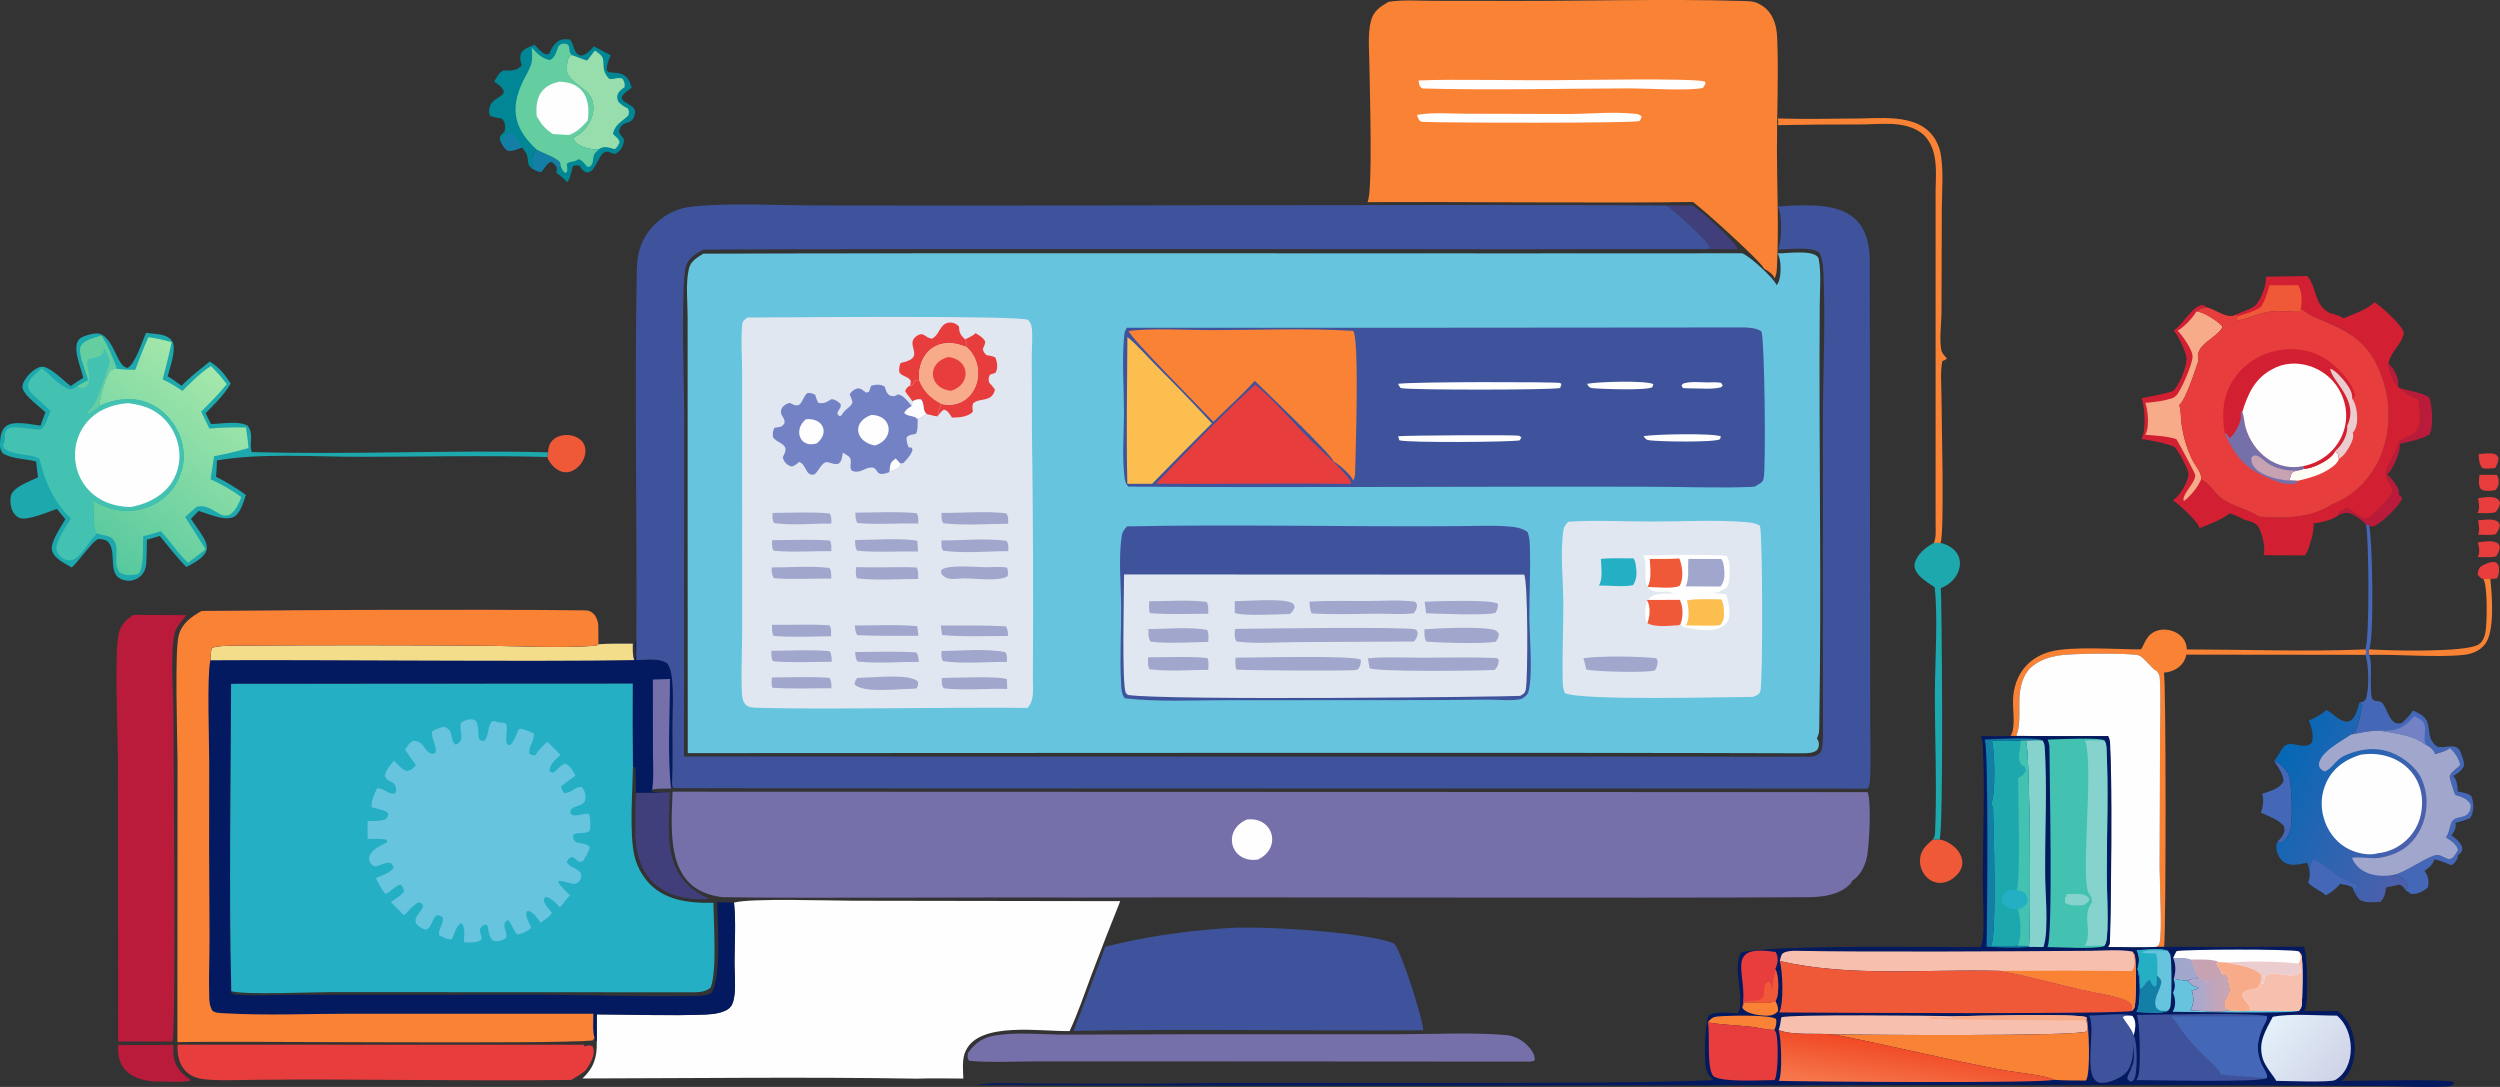 <?xml version="1.0" encoding="UTF-8"?>
<svg id="a" data-name="Layer 1" xmlns="http://www.w3.org/2000/svg" xmlns:xlink="http://www.w3.org/1999/xlink" viewBox="0 0 815 354.35">
  <rect x="0" y="0" width="815" height="354.35" fill="#333333" stroke="none"/>
  <defs>
    <style>
      .g {
        fill: #fefefe;
      }

      .g, .h, .i, .j, .k, .l, .m, .n, .o, .p, .q, .r, .s, .t, .u, .v, .w, .x, .y, .z, .aa, .ab, .ac, .ad, .ae, .af, .ag, .ah, .ai, .aj, .ak, .al, .am, .an, .ao {
        stroke-width: 0px;
      }

      .h {
        fill: #43c2b1;
      }

      .i {
        fill: url(#c);
      }

      .j {
        fill: #ebcccf;
      }

      .k {
        fill: #e1e7f0;
      }

      .l {
        fill: #ba1b3b;
      }

      .m {
        fill: #7382c5;
      }

      .n {
        fill: #d21f32;
      }

      .o {
        fill: #66c4de;
      }

      .p {
        fill: url(#e);
      }

      .q {
        fill: #137fa7;
      }

      .r {
        fill: #031960;
      }

      .s {
        fill: url(#b);
      }

      .t {
        fill: #24afc5;
      }

      .u {
        fill: #f7bfad;
      }

      .v {
        fill: #f3dc8a;
      }

      .w {
        fill: #3f539c;
      }

      .x {
        fill: #fefdf5;
      }

      .y {
        fill: #86d3ce;
      }

      .z {
        fill: #c7a2b2;
      }

      .aa {
        fill: #98ddac;
      }

      .ab {
        fill: #4468b7;
      }

      .ac {
        fill: url(#d);
      }

      .ad {
        fill: #7570aa;
      }

      .ae {
        fill: #f05937;
      }

      .af {
        fill: url(#f);
      }

      .ag {
        fill: #008695;
      }

      .ah {
        fill: #e83d3d;
      }

      .ai {
        fill: #1ca8ad;
      }

      .aj {
        fill: #fcbf4f;
      }

      .ak {
        fill: #403f7c;
      }

      .al {
        fill: #fa8234;
      }

      .am {
        fill: #64cea0;
      }

      .an {
        fill: #f8ab88;
      }

      .ao {
        fill: #a1a6cc;
      }
    </style>
    <linearGradient id="b" x1="1810.44" y1="-653.02" x2="1701.26" y2="-599.06" gradientTransform="translate(62.41 10.24) scale(.4 -.4)" gradientUnits="userSpaceOnUse">
      <stop offset="0" stop-color="#4a60ad"/>
      <stop offset="1" stop-color="#0668b5"/>
    </linearGradient>
    <linearGradient id="c" x1="-81.2" y1="-418.91" x2="24.09" y2="-282.4" gradientTransform="translate(62.41 10.24) scale(.4 -.4)" gradientUnits="userSpaceOnUse">
      <stop offset="0" stop-color="#58c99f"/>
      <stop offset="1" stop-color="#a4e7aa"/>
    </linearGradient>
    <linearGradient id="d" x1="1652.1" y1="-783.08" x2="1637.18" y2="-783.91" gradientTransform="translate(62.41 10.24) scale(.4 -.4)" gradientUnits="userSpaceOnUse">
      <stop offset="0" stop-color="#c6a5b7"/>
      <stop offset="1" stop-color="#aca8cb"/>
    </linearGradient>
    <linearGradient id="e" x1="1749.4" y1="-849.19" x2="1697.34" y2="-805.21" gradientTransform="translate(62.41 10.24) scale(.4 -.4)" gradientUnits="userSpaceOnUse">
      <stop offset="0" stop-color="#d0d4e7"/>
      <stop offset="1" stop-color="#e4f0fa"/>
    </linearGradient>
    <linearGradient id="f" x1="1406.89" y1="-827.26" x2="1401.66" y2="-865.11" gradientTransform="translate(62.41 10.24) scale(.4 -.4)" gradientUnits="userSpaceOnUse">
      <stop offset="0" stop-color="#f04925"/>
      <stop offset="1" stop-color="#f6754a"/>
    </linearGradient>
  </defs>
  <path class="ah" d="m808.02,148.06c1.38-.17,3.38-.41,4.76-.17,1.03.18,1.19.51,1.71,1.32-.06,1.37-.4,2.16-1.03,3.34-1.41.17-2.73.37-4.14.1-1.22-1.34-1.13-2.85-1.3-4.6Z"/>
  <path class="ah" d="m807.85,169.64c1.74-.15,4.17-.57,5.85.1.92.37.9.63,1.23,1.5-.28,1.16-.53,1.94-1.3,2.89-1.63.45-4.04.16-5.77.18.62-1.28.26-3.32-.01-4.67Z"/>
  <path class="ah" d="m809.58,188.78c-.88-.32-1.26-.65-1.82-1.4-.12-1.04.24-1.6.72-2.5,1.6-1.01,3.27-1.96,5.23-1.55.84.8.92,1.06.96,2.25.03.96-.08,2.3-.73,2.99l-2.09.19-2.26.03Z"/>
  <path class="ah" d="m808.3,154.8h5.68c.83,1.59.86,3.6-.44,4.95-1.38.3-3.56.53-4.75-.26-.99-1.24-.59-3.19-.49-4.69Z"/>
  <path class="ah" d="m807.78,176.83c1.81-.22,4.37-.75,6.07.05.86.4.82.75,1.09,1.6-.26,1.15-.48,1.89-1.2,2.85-1.69.55-4.24.24-6.04.26.06-.1.12-.19.18-.29.65-1.19.25-3.23-.09-4.46Z"/>
  <path class="ah" d="m807.84,162.44c2.02-.32,6.7-1.28,7.16,1.61-.31,1.17-.58,1.93-1.39,2.88-1.63.59-4.2.29-5.95.32.84-1.33.46-3.37.18-4.81Z"/>
  <path class="q" d="m174.91,48.75c1.84,1.14,6.68,2.66,7.69,4.26l.13.97c-.48.72-1.17,1.52-1.35,2.38.15-.6.1-1.19.1-1.8-.56-.86-.87-1.41-1.85-1.79-1.43.61-2.14,2.03-3.05,3.27-1.21.12-2.04-.53-3.12-1.07.1-.76.02-1.51-.05-2.28-.06-1.65.37-2.76,1.5-3.94Z"/>
  <path class="al" d="m809.58,188.78l2.26-.03c.57,5.16,1.54,17.08-1.72,21.26-1.7,2.18-4.3,3.22-6.98,3.49-9.12.93-21.25-.26-30.86-.01v-1.81c5.82.43,31.66,1.12,35.77-1.6,1.26-.84,1.86-2.25,2.16-3.69.59-2.89.82-15.41-.63-17.61Z"/>
  <path class="ae" d="m178.68,147.48c.04-1.71.52-3.23,1.89-4.34,2.64-2.1,7.34-1.67,9.43,1.02,2.03,2.99.17,7.2-2.69,8.93-3.62,2.41-7.56-.56-8.89-4.09l.26-1.52Z"/>
  <path class="ab" d="m741.35,248.08c1.96.5,3.17,2.31,4.4,3.8,1.45,1.75,1.5,13.95,1.2,16.7-.31,2.83-.98,4.22-3.09,6.12-.54-.02-1.09-.02-1.62-.08,1.45-1.4,3.03-3.09,2.36-5.25-1.71-2.2-5.08-3.26-7.57-4.45.73-1.62,1.06-4.44.44-6.12,2.53-.95,5.77-1.56,6.96-4.16,0-2.31-1.89-4.64-3.08-6.56Z"/>
  <path class="ae" d="m630.12,273.68l2.17-.03c5.56,1.08,10.42,7.36,5.23,11.99-1.46,1.36-3.33,2.3-5.36,2.18-3.87-.2-6.59-4.11-6.21-7.82.19-2.89,2.11-4.56,4.17-6.32Z"/>
  <path class="l" d="m780.01,160.04c-.19-2.04-1.97-3.26-2.17-4.94-.34-2.74,3.48-7.42,4.04-10.47.35-1.88,4.54-2.24,5.86-3.91,2.12-2.7,1.09-7.54.67-10.68-2.6-1.07-5.24-2.42-7.17-4.51-1.19-1.35-2.71-5.21-2.58-7,1.96,1.7,3.68,5.24,3.1,7.87,2.95.84,7.63,1.53,10.15,3.1.96,2.42,1.57,9.94-.01,12.26-2.82,1.47-6.43,2.23-9.53,2.92.31,2.27-1.92,7.27-3.33,9.11-.23.31-.53.57-.83.81,1.47,1.48,4.21,4.45,3.88,6.71l1.05,1.01c-.81,2.64-6.43,7.76-8.78,9.02-.58.31-1.36.31-2,.32l-.1-.65-.96.12c-.41-1-3.09-2.76-4.05-3.27-1.98-1.04-2.76-.7-4.78-.06l.27-.94,2.43-1.28c2.3.98,4.17,3.78,6.87,3.49,1.82-1.58,7.68-6.73,7.97-9.04Z"/>
  <path class="ai" d="m630.43,176.99l2.21.02c9,2.11,7.76,11.7.05,14.75.33,1.77,1,79.73-.41,81.89l-2.17.03c.61-.72.69-1.63.73-2.52.65-15.11-.12-30.43-.06-45.56.03-9.73,1.02-25.01-.09-34.17-2.43-1.67-7.24-4.28-6.48-7.85.81-2.97,3.66-5.22,6.22-6.58Z"/>
  <path class="al" d="m579.58,38.62c8.92.29,17.89.04,26.82,0,9.92-.23,22.52-1.48,26.02,10.39,1.37,5.87.61,13.31.61,19.36l-.1,33.61c-.03,3.58-.76,8.83-.04,12.21.22,1.03,1.09,1.91,1.81,2.61-.41.54-.88.66-1.49.88-.73,3.47-.29,7.8-.29,11.36,0,6.61,1.04,44.67-.3,47.96l-2.21-.02c.86-1.77.6-4.09.6-6.02,0-17.84.02-89.72,0-106.01-.22-7.04,1.59-15.61-3.96-21.06-5.82-4.99-14.47-3.18-21.56-3.32-8.65-.01-17.3.06-25.95.23.23-.84.23-1.35.01-2.19Z"/>
  <path class="ab" d="m771.31,171.14l.96-.12.1.65c.97,2.96,1.76,36.97-.09,40.01v1.81c1.55,2.73-.4,14.09,1.58,14.85,1.2.41,2.19-.02,3.03,1.16,1.57,2.21,2.45,7.55,6.21,6.13,1.24-1.19,2.65-2.5,3.53-3.98,1.8.83,3.95,1.67,4.65,3.72,1.17,3.44-.12,5.14,3.09,7.96,2.52,1,6.26-1.62,7.75,1.8.46,1.06,1.22,3.2,1.18,4.32-.49,1.62-2.11,2.73-3.54,3.5,1.22,1.32,1.41,3.34,1.44,5.07,1.46.33,3.2.53,4.41,1.44.92,2.14,1.06,5.34-.41,7.29-1.57.61-3.1,1.09-4.73,1.49.32,1.54-.35,2.91-1.32,4.07,2.11,1.52,5.41,4.29,2.16,6.51-.12,1.4-.93,2.56-2.16,3.23-1.82-.72-3.63-1.52-5.55-1.93-.46,1.72-1.76,2.82-3.21,3.76,1.17,1.71,1.53,3.21,1.12,5.26-.01.08-.03.17-.05.25-1.73,1.31-3.22,2.13-5.44,2.03-.68-.44-1.35-.86-1.97-1.38l.92-.6.11-.61c-.83-2.37-3.16-3.57-5.56-3.51,4.18-.25,12.26-6.85,15.32-6.59,1.19.16,2.42,1.09,3.64,1.41,1.28-.43,1.46-.95,2.22-2.01l.64-1.09c-.62-1.95-2.36-2.99-3.99-4.05,1.34-1.68,1.06-3.99,2.2-5.48,1-1.32,3.75-.84,4.94-2.17.88-.98,1.02-1.84.93-3.1-1.14-1.98-2.91-2.46-4.97-3.08-.88-1.98-1.4-3.92-1.89-6.02.44-1.56,2.24-2.43,3.3-3.61.04-.05.09-.11.14-.16-.39-2.08-1.77-4.06-3.28-5.5-1.12,1.01-3.44,1.53-4.89,2.02-.47-1.58-1.7-2.39-3.06-3.12-.31-.11-.18-.03-.41-.22-3.69-2.92-10-3.56-14.52-4.34-3.3-.06-6.2.7-9.41,1.27.38-.28,1.04-.64,1.35-.98.97-1.08,1.94-7.08,2.37-8.7l-.99-.75c.83-.16,1.8-.35,2.11-1.24,1.12-2.8.99-11.55-.18-14.34l.4-.86-.44-.91c1.55-2.61,1.16-37.82.26-40.57Z"/>
  <path class="m" d="m787.02,233.46c1.19.61,2.79,1.23,3.27,2.57.81,2.28-.48,4.47.49,6.73-.31-.11-.18-.03-.41-.22-3.69-2.92-10-3.56-14.52-4.34,5.2.19,7.76-.67,11.18-4.75Z"/>
  <path class="al" d="m697.87,211.67c.36-.31.26-.16.46-.58.58-1.21,1.17-2.48,2.01-3.54,3.65-4.55,12.63-1.95,12.52,4.16,19.29.03,38.93.78,58.19,0l.44.91-.4.86-58.36-.07c-.57,3.5-3.92,5.68-7.29,5.88.73,2.39.7,85.05.06,89.38h-2.28c.34-.38.68-.71.8-1.22.9-3.73.02-19.24.02-24.29l.12-40.68c.01-6.82.31-13.77-.03-20.57-.07-1.49-.06-1.8-.92-3.02-2.11-1.1-4.39-4.99-6.33-5.31-4.24-.76-21.79-.57-26.06.16-2.72.48-5.59,1.46-7.84,3.1-2.91,2.13-4.04,5.42-4.51,8.88-.56,4.15.53,10.55-1.23,14.21h-1.85c1.66-2.2.88-7.52.87-10.17-.34-8.49,4.08-15.31,12.49-17.41,6.78-1.73,21.44-.63,29.1-.66Z"/>
  <path class="ag" d="m174.29,14.62c1.13,1.19,2.24,2.58,3.83,3.12l.9-.2c1.39-3.21,2.91-5.29,6.75-4.65,1.7,1.86,1.01,4.76,3.82,5.26,1.93-.59,2.71-1.61,4-3.06l5.52,2.93c-.72,1.64-1.34,2.99-1.3,4.81l.47.68c4.52.39,6.25.35,7.67,5.06-1.15.88-2.88,1.92-3.35,3.32,1.06,2.64,5.96,2.1,3.97,6.5-1.11,2.46-4.12.78-4.8,4.55.44.9.97,1.61,1.61,2.37.15,2.05-1.09,4.26-3.1,4.93-1.08-.35-2.08-1.12-3.15-.62-2.22,1.03-3.2,7.53-6.3,6.46-.77-.27-1.43-1.37-1.91-2-.98-.29-1.13-.26-2.12.03-.47,1.44-.9,4.5-2.01,5.3-.94-1.27-2.14-2.15-3.42-3.06.18-.85.87-1.66,1.35-2.38l-.13-.97c-1.01-1.59-5.85-3.12-7.69-4.26-1.12,1.18-1.56,2.3-1.5,3.94.07.76.15,1.51.05,2.28-2.15-1.44-.77-3.56-2.17-5.39-.38-.49-.73-1.01-1.09-1.51-1.42.51-2.81,1.07-4.33,1.19-1.48-.75-1.76-1.61-2.61-3.01-.22-.59-.55-1-.26-1.59.33-.69.92-1.19,1.46-1.71.41-1.38.3-3.25-.87-4.25-1.25-.23-2.48-.46-3.7-.82-.54-.84-.52-1.61-.35-2.59.32-1.87,1.89-2.83,3.34-3.76.96-.62,1.06-.56,1.39-1.65-.53-1.55-1.91-2.35-3.18-3.29.8-1.28,1.6-2.98,3.03-3.61,2.13.08,4.54.22,5.98-1.68-1.46-4.33.42-5.32,4.17-6.68Z"/>
  <path class="q" d="m163.27,46.26c1.09-.95,1.37-2.14,2.73-2.87.74-.04,1-.13,1.56.39,1.1,1.02,1.76,3,2.64,4.29-1.42.51-2.81,1.07-4.33,1.19-1.48-.75-1.76-1.61-2.61-3.01Z"/>
  <path class="aa" d="m193.97,16.48c1.11.89,2.53,1.55,2.67,3.1.25,2.93-.11,3.84,1.97,6.15,1.72.27,2.73-.74,4.37-.05.56,1.11.78,1.44.65,2.71-1.87,1.31-3.17,2.57-1.96,4.9.93.96,1.83,1.47,3.01,2.07.49.99.4,1.14.19,2.24-2.11,2.12-4.36,2.84-5.05,6.04.95,1.05,1.94,1.41,2.17,2.84-.45.86-.78,1.53-1.55,2.14-1.88-.46-3.58-1.26-5.28.1-2.89,0-7.33-.69-8.35-3.86,3.4-1.34,6.04-4.93,6.55-8.53.87-6.88-5.14-7.38-8.1-11.83-.71-1.07-.46-3.26-.25-4.47.22-1.23.39-1.39,1.39-2.09,1.66.61,3.32,1.25,4.99,1.82l2.55-3.29Z"/>
  <path class="am" d="m173.36,15.53c1.74,1.93,3.3,3.53,5.92,4.06,1.73-.81,2.11-2.8,2.78-4.53.38-.3.82-.8,1.3-.83,3.49-.17,1.35,2.18,3.06,3.71-1.01.7-1.18.86-1.39,2.09-.21,1.21-.46,3.4.25,4.47,2.96,4.45,8.97,4.95,8.1,11.83-.51,3.61-3.14,7.19-6.55,8.53,1.02,3.17,5.46,3.86,8.35,3.86-.37.4-1.23,1.12-1.44,1.58-.66,1.47-.03,3.85-2.13,4.17-1.03-.88-1.81-2.45-3.09-2.57-1.41,1.17-2.62.47-3.73,1.5.1.87.18,1.68.1,2.55l-.61.43c-.91-.55-1.16-1.47-1.55-2.42l-.13-.97c-1.01-1.59-5.85-3.12-7.69-4.26-7.34-6.79-8.76-13.33-4.34-22.39.87-1.8,2.36-4.11,2.75-6.02.3-1.48.1-3.29.04-4.8Z"/>
  <path class="g" d="m182.43,26.62c7.77.25,10.17,5.62,9.18,12.63-1.87,2.17-3.37,3.65-6.06,4.76l-5.29-.3c-2.5-1.66-3.79-3.17-5.28-5.79-.6-5.95,1.27-10.03,7.45-11.3Z"/>
  <path class="n" d="m738.68,90.21l13.52-.22c3.35,4.14,1.88,8.96,7.21,12.05,1.43.38,3.35.77,4.52,1.75,2.65-1.09,8.41-3.15,10.14-5.32,1.92,1.19,9.19,7.7,9.56,9.93-.18,3.44-4.5,6.33-4.97,10.15-.13,1.78,1.39,5.65,2.58,7,1.93,2.09,4.56,3.44,7.17,4.51.42,3.14,1.45,7.98-.67,10.68-1.32,1.67-5.51,2.03-5.86,3.91-.57,3.05-4.38,7.73-4.04,10.47.2,1.69,1.98,2.91,2.17,4.94-.3,2.31-6.16,7.46-7.97,9.04-2.7.29-4.56-2.51-6.87-3.49l-2.43,1.28-.27.94c-2.01,1.74-5.72,2.47-8.31,2.84.57,1.67-1.24,7.48-2.02,9.2-.19.42-.47.83-.75,1.2l-13.51-.08c.85-2.07-.39-6.64-1.31-8.64-.22-.49-.55-.91-.92-1.29-1.16-1-2.79-1.29-4.23-1.71-1.36-.91-2.92-1.43-4.44-2.02-2.67,2.11-6.78,3.61-9.96,4.87-.01-.09-.02-.18-.04-.27-.62-2.12-6.69-7.52-8.58-8.85,2.27-1.48,4.77-5.76,5.08-8.46-.07-1.7-3.39-7.78-4.63-8.96-3.31-1.38-7.2-1.99-10.73-2.55,1.61-2.79,1.07-10.46.06-13.33,3.39-.58,6.94-1.27,10.23-2.29,1.81-1.64,4.4-7.67,4.31-9.99.03-.17.1-.43.09-.62-.04-1.95-2.82-7.74-4.19-9.16,2.93-1.85,5.75-7.36,8.91-8.21.88-.24,1.22.22,1.92.69-1.42.22-2.34.34-3.45,1.33,2.17.03,6.73,2.98,8.22,4.59.2.21.17.21.34.5-2.14,3.96-9.32,5.64-7.85,10.91-1.08,3.11-4.08,12.67-6.29,14.53.65,1.94.46,3.88.72,5.87.55,4.18,1.77,8.51,3.7,12.27.84,1.63,3.17,4.29,2.69,6.09,2.75,1.15,4.41,4.63,6.89,6.32,3.68,2.52,8.37,3.42,12.02,5.78,7.99.66,16.82.58,23.82-3.98,16.92-6.72,22.17-26.9,15.76-42.88-4.66-11.74-11.76-13.99-22.57-18.67-1.16-.72-2.27-1.52-3.38-2.31l-.04,1.1c-3.41.02-7.4-.6-10.71.02-3.39.64-6.6,2.33-10.04,2.78l-.32-.45.5-.92-.52-.61c2.12-.79,4.26-1.5,6.17-2.74,1.91-1.87,3.9-6.9,3.56-9.54Z"/>
  <path class="ae" d="m736.94,100.19c1.42-1.97,2.32-4.91,2.96-7.22,3.1.09,6.22,0,9.32,0,1.21,1.97,1.31,5.37.85,7.59l-.04,1.1c-3.41.02-7.4-.6-10.71.02-3.39.64-6.6,2.33-10.04,2.78l-.32-.45.5-.92c2.4-.7,5.39-1.54,7.47-2.91Z"/>
  <path class="an" d="m716,101.53c2.17.03,6.73,2.98,8.22,4.59.2.21.17.21.34.5-2.14,3.96-9.32,5.64-7.85,10.91-1.08,3.11-4.08,12.67-6.29,14.53.65,1.94.46,3.88.72,5.87.55,4.18,1.77,8.51,3.7,12.27.84,1.63,3.17,4.29,2.69,6.09-.78,2.23-3.64,5.69-5.57,7.05-.47-.76.19-1.99,1.07-3.33,1.29-1.98,2.79-3.7,2.6-5.31,0-.25-5.68-11.03-6.17-11.55-3.21-1.04-6.77-1.12-10.12-1.42,1.48-2.37.91-7.85.04-10.41,2.9-.18,6.04-.62,8.81-1.5.42-.19.82-.43,1.15-.74,1.62-1.5,5.4-10.41,5.42-12.66.22-2.18-3.32-7.06-4.85-8.63,1.95-1.04,5.11-4.26,6.08-6.26Z"/>
  <path class="g" d="m657.25,239.91c1.76-3.66.67-10.06,1.23-14.21.47-3.46,1.6-6.75,4.51-8.88,2.25-1.65,5.11-2.62,7.84-3.1,4.28-.72,21.81-.92,26.06-.16,1.93.33,4.21,4.21,6.33,5.31.86,1.22.85,1.53.92,3.02.34,6.8.04,13.75.03,20.57l-.12,40.68c0,5.05.88,20.56-.02,24.29-.12.51-.47.84-.8,1.23-5.24.39-10.76.07-16.03.08.23-.34.43-.7.55-1.1.15-2.66,1.53-61.64-.49-67.68-9.99.05-19.99.03-29.98-.06Z"/>
  <path class="s" d="m769.16,229.05l.99.75c-.43,1.62-1.39,7.62-2.37,8.7-.31.34-.97.7-1.35.98,3.21-.58,6.11-1.33,9.41-1.27,4.52.78,10.83,1.42,14.52,4.34.23.18.11.11.41.22,1.36.73,2.59,1.54,3.06,3.12,1.45-.48,3.77-1.01,4.89-2.02,1.51,1.43,2.9,3.42,3.28,5.5-.04.05-.09.11-.14.16-1.06,1.18-2.85,2.05-3.3,3.61.49,2.1,1,4.04,1.89,6.02,2.05.62,3.82,1.11,4.97,3.08.09,1.26-.05,2.12-.93,3.1-1.19,1.33-3.94.85-4.94,2.17-1.14,1.5-.86,3.8-2.2,5.48,1.63,1.06,3.37,2.1,3.99,4.05l-.64,1.09c-.76,1.07-.95,1.58-2.22,2.01-1.22-.32-2.46-1.25-3.64-1.41-3.07-.25-11.13,6.34-15.32,6.59,2.4-.06,4.74,1.15,5.56,3.51l-.11.61-.92.6c-.66-1.07-.7-1.18-1.86-1.64-1.46.28-2.92.59-4.37.92-.13,1.57-.54,3.72-1.9,4.72-1.93.03-5.24.5-6.75-.85-.75-.66-1.3-1.81-1.79-2.68l-.27-1.09c-1.12-.94-2.86-1.05-4.27-1.31-1.21,1.48-2.93,2.86-4.62,3.73-1.69-1.63-4-2.25-5.72-4.14.73-2.21.54-4.36-.37-6.47-1.53.32-3.92.93-5.45.62-3.39-.44-5.14-4.14-4.43-7.24.53.06,1.08.06,1.62.08,2.11-1.9,2.78-3.29,3.09-6.12.3-2.75.25-14.95-1.2-16.7-1.23-1.49-2.44-3.3-4.4-3.8,1.37-1.38,1.95-3.48,3.28-4.81,2.37-2.12,6.65,1.55,9.01-1.2.77-2.05-.11-5.21-.97-7.2,1.83-.74,4.31-2.01,5.7-3.4,2.04.93,3.35,2.84,5.55,3.59,3.51,1.29,4.53-3.55,5.24-6.01Z"/>
  <path class="ab" d="m752.48,287.72c1.43-2.08-.28-6.22,1.94-7.43,2.38.7,7.62,6.16,13.45,8.07l.41.81c-.28.48-.53.96-.91,1.35l-.27-1.09c-1.12-.94-2.86-1.05-4.27-1.31-1.21,1.48-2.93,2.86-4.62,3.73-1.69-1.63-4-2.25-5.72-4.14Z"/>
  <path class="ao" d="m766.43,239.48c3.21-.58,6.11-1.33,9.41-1.27,4.52.78,10.83,1.42,14.52,4.34.23.18.11.11.41.22,1.36.73,2.59,1.54,3.06,3.12,1.45-.48,3.77-1.01,4.89-2.02,1.51,1.43,2.9,3.42,3.28,5.5-.04.05-.09.11-.14.16-1.06,1.18-2.85,2.05-3.3,3.61.49,2.1,1,4.04,1.89,6.02,2.05.62,3.82,1.11,4.97,3.08.09,1.26-.05,2.12-.93,3.1-1.19,1.33-3.94.85-4.94,2.17-1.14,1.5-.86,3.8-2.2,5.48,1.63,1.06,3.37,2.1,3.99,4.05l-.64,1.09c-.76,1.07-.95,1.58-2.22,2.01-1.22-.32-2.46-1.25-3.64-1.41-3.07-.25-11.13,6.34-15.32,6.59-5,.73-10.63-.54-12.76-5.6.51-.53,6.51.14,7.75.06,2-.13,3.98-.65,5.84-1.4,9.41-3.5,13.09-15.44,9.17-24.28-1.71-3.94-6.09-7.3-10.02-8.79-5.15-1.95-10.39-1.15-15.3,1.08-2.65,1.2-3.91,4.13-6.28,5.12-1.22-.38-2.28-1.49-1.88-2.86.95-3.89,7.38-7.02,10.4-9.18Z"/>
  <path class="g" d="m769.47,246.06c12.37-2,22.46,7.12,19.66,19.76-1.5,6.64-7.2,11.63-13.93,12.34-2.86.88-6.78,0-9.4-1.29-7.39-3.6-10.86-13.16-7.85-20.74,2.02-5.37,6.25-8.42,11.53-10.07Z"/>
  <path class="ah" d="m719.45,100.2c2.72.58,7.09,4.18,9.5,2.29l.52.61-.5.92.32.45c3.44-.45,6.65-2.14,10.04-2.78,3.31-.63,7.3,0,10.71-.02l.04-1.1c1.11.79,2.22,1.59,3.38,2.31,10.81,4.68,17.91,6.92,22.57,18.67,6.42,15.98,1.16,36.16-15.76,42.88-7.01,4.56-15.84,4.64-23.82,3.98-3.65-2.36-8.34-3.26-12.02-5.78-2.48-1.7-4.14-5.18-6.89-6.32.48-1.8-1.85-4.46-2.69-6.09-1.94-3.76-3.16-8.09-3.7-12.27-.26-1.99-.08-3.93-.72-5.87,2.21-1.86,5.21-11.41,6.29-14.53-1.47-5.26,5.71-6.95,7.85-10.91-.17-.29-.14-.29-.34-.5-1.5-1.61-6.05-4.56-8.22-4.59,1.11-.99,2.03-1.12,3.45-1.33Z"/>
  <path class="x" d="m761.25,147c1.05,1.06,1.1,1.08,1.23,2.55-.31,1.45-2.03,2.63-3.22,3.41-3.14,2.04-6.7,2.97-10.3,3.79l-2.69-.11c.31-.84.59-1.69.84-2.55l1.47-.67c.93-.07,1.63-.2,2.48-.59,1.57-.03,3.04-.59,4.46-1.22,1.92-.86,4.93-2.55,5.73-4.6Z"/>
  <path class="ad" d="m725.22,141.18l.78.33c.28.53.51.86.96,1.28,1.93-1.9,3.86-5.39,3.6-8.14-.01-.12-.04-.24-.05-.36l.51-.03c.62,1.65.59,3.37,1.05,5.04,2.36,8.27,10.16,14.6,18.96,12.6l.04.92c-.86.39-1.55.53-2.48.59l-1.47.67c-.25.86-.53,1.71-.84,2.55l2.69.11-.07.62c-1.62.69-4.21.49-5.86-.12-9.96-3.67-13.34-6.42-17.82-16.07Z"/>
  <path class="z" d="m746.27,156.64c-3.93-.12-13-2.34-12.3-7.53,1.63-1.85,3.7.83,5.1,1.76,2.51,1.81,6.46,2.73,9.51,2.55l-1.47.67c-.25.86-.53,1.71-.84,2.55Z"/>
  <path class="n" d="m725.22,141.18c-1.02-6.49-.56-12.73,3.43-18.2,7.01-9.76,21.64-12.3,31.2-4.77,2.93,2.28,7.48,7.18,7.92,10.83l-.97.91c1.86,2.22,2.47,8.99.23,11.08.44,1.46-.2,2.85-.87,4.14-.83,1.58-2.04,3.53-3.66,4.4-.13-1.48-.18-1.5-1.23-2.55-.8,2.05-3.81,3.74-5.73,4.6-1.42.63-2.9,1.19-4.46,1.22l-.04-.92c11.53-2.39,17.45-14.69,11.45-24.98-4.2-7.35-14.23-10.81-21.76-6.53-5.69,3.05-7.88,8.03-9.7,13.87l-.51.03c.02.12.04.24.05.36.26,2.75-1.66,6.24-3.6,8.14-.45-.42-.67-.75-.96-1.28l-.78-.33Z"/>
  <path class="j" d="m765.16,138.89c4.08-8.41-4.88-14.3-5.53-18.67,1.54.25,4.16,3.33,5.1,4.58,1.04,1.38,2.32,3.36,2.06,5.15,1.86,2.22,2.47,8.99.23,11.08.44,1.46-.2,2.85-.87,4.14-.83,1.58-2.04,3.53-3.66,4.4-.13-1.48-.18-1.5-1.23-2.55,2.22-1.82,4.16-5.19,3.91-8.11Z"/>
  <path class="g" d="m731,134.27c1.82-5.84,4.01-10.82,9.7-13.87,7.53-4.28,17.56-.82,21.76,6.53,6,10.29.08,22.59-11.45,24.98-8.81,2-16.59-4.32-18.96-12.6-.46-1.67-.43-3.39-1.05-5.04Z"/>
  <path class="ai" d="m27.11,123.2c-.58-3.36-4.01-10.22-1.04-12.88,1.23-.89,4.98-1.98,6.44-1.5,3.24,1.08,4.81,5.89,6.31,8.6.63,1.14,1.38,2.16,2.69,2.54,2.55-1.14,4.91-8.86,6.11-11.47,2.89.52,6.81.07,8.6,2.88,1.38,2.51-.89,8.62-1.55,11.3,1.58.9,3.04,2.05,4.52,3.11,2.76-2.94,6.07-5.39,9.2-7.93,3.12,2,4.84,4.14,6.82,7.18-2.07,3.66-5.25,6.69-8.17,9.65l1.73,3.55c3.6-.03,8.6-1.14,11.91.49,2.22,2.67.43,5.77,1.4,8.64,32.15.95,64.44-.74,96.61.1l-.26,1.52c-20.46-.58-40.98-.06-61.44-.07-14.27,0-32.48-1.27-46.3,1.21,0,1.78-.08,3.51-.26,5.29,3.37,1.77,6.7,3.66,9.74,5.95-.79,2.17-1.68,5.73-3.72,7-2.87,1.79-8.63-.94-11.7-1.79l-2.51,2.56c5.15,7.83,9.12,10.43-1.51,15.72-3.09-3.18-5.83-6.71-8.65-10.14l-4.19,1.25c-.04,2.43-.06,4.87-.18,7.3-.09,1.77-.57,3.41-1.96,4.61-1.17,1.02-2.78,1.6-4.34,1.42-7.11-.86-3.02-8.62-5.96-12.37-.78-1.02-2.34-1.27-3.53-1.16-1.79.67-6.49,7.53-8.54,9.22-2.19-1.31-5.76-2.82-6.41-5.52-.67-2.79,3.03-7.86,4.35-10.22-.96-1.08-1.86-2.22-2.78-3.34-2.83.93-9.14,3.8-12.03,3.01-2.75-.99-3.65-5.06-2.86-7.59,1.05-2.74,6.27-4.5,8.73-5.72l-.61-5.16c-3.32-.88-8.02-.83-10.88-2.66-.81-1.19-.96-1.79-.89-3.23.09-1.88.32-4.26,1.88-5.55,2.47-2.04,8.27-.61,11.32-.25.48-1.46,1.07-2.89,1.61-4.33-1.9-1.89-6.72-5.23-7.41-7.74-.29-1.04.31-2.27.89-3.12,1.1-1.61,3.15-3.67,5.16-4,2.54-.41,7.41,4.68,9.6,6.29,1.3-.94,2.71-1.78,4.05-2.65Z"/>
  <path class="i" d="m48.37,109.94c2.61.34,5.04.87,7.57,1.6-.81,4.09-1.86,8.11-2.92,12.15,2.34,1.06,4.34,2.3,6.44,3.77,2.93-2.91,5.8-5.88,9.3-8.11,1.92,1.85,3.55,3.76,5.16,5.89-2.58,3.2-5.44,6.05-8.35,8.94l2.68,5.54c3.9-.35,7.99-.44,11.91-.36.31,2.21.7,4.45.85,6.68-3.71,1.17-7.41,1.95-11.22,2.68l-1.14,7.51c3.47,1.67,6.93,3.49,10.01,5.82-1.05,2.69-2.89,7.22-6.52,5.77-2.86-1.35-4.61-3.43-8.03-2.59-1.28,1.08-2.53,2.19-3.75,3.33l6.67,10.52c-1.9,1.45-3.78,2.98-5.72,4.36-3.4-3.06-5.75-7-8.89-10.27-1.88.6-3.76,1.23-5.7,1.6-.22,2.89.29,10.66-1.68,12.38-2.1.35-4.17.68-6.05-.54-2.58-3.13.71-8.56-2.61-11.21-1.08-.87-3.4-.97-4.72-1.48l-.31-.16c-1.27-1.75-.68-7.9-1.03-10.48,1.61.77,3.23,1.57,4.89,2.22,9.38,3.32,20.39-1.38,23.62-10.99,3.56-9.32-2.29-20.52-11.65-23.55-4.76-1.54-10.35-.81-14.8,1.42,0-2.36,2.01-9.66,3.53-11.44.58-.68,1.29-.61,2.11-.72,2.04.28,4.02.34,6.07.37,1.31-3.6,2.7-7.12,4.27-10.61Z"/>
  <path class="h" d="m33.09,109.44c2.09,3.29,3.73,7.04,4.95,10.75-.82.11-1.53.05-2.11.72-1.52,1.78-3.54,9.08-3.53,11.44,4.45-2.23,10.04-2.96,14.8-1.42,9.36,3.03,15.22,14.23,11.65,23.55-3.22,9.61-14.25,14.32-23.62,10.99-1.66-.65-3.28-1.45-4.89-2.22.35,2.58-.24,8.74,1.03,10.48l.31.16c-2.72,2.21-5.01,7.87-8.33,8.71-2.03.45-4.33-1.2-4.89-3.14-.64-2.86,3.27-7.98,4.67-10.46-5.63-5.3-8.51-12.02-10.24-19.43-3.22-1.76-7.62-1.03-10.75-2.86-.86-.51-.91-.71-1.13-1.63,1.16-1.63.04-3.29,1.07-4.78,1.59-2.31,8.72.19,11.39-.4,1.47-1.23,2.13-4.07,3.02-5.86-1.96-2.06-4.18-3.78-6.16-5.78-.78-.79-1.2-1.55-1.15-2.69.08-2.07,2.99-4.18,4.42-5.5,2.81,2,5.5,5.62,8.79,6.68,1.12.36,1.66-.18,2.63-.68,1.14-.82,2.5-1.46,3.73-2.15-.58-2.43-3.37-8.86-2.47-10.89,1-2.27,4.62-2.92,6.81-3.61Z"/>
  <path class="am" d="m33.09,109.44c2.09,3.29,3.73,7.04,4.95,10.75-.82.11-1.53.05-2.11.72-1.52,1.78-3.54,9.08-3.53,11.44-1.22,1-2.35,1.95-3.77,2.65l.02-.62c1.04-1.12,2.11-2.41,2.76-3.81.66-1.41,4.4-11.88,4.39-12.59-.02-1.44-1.26-3-1.7-4.37l-.42.54.14.76c-1.1,1.56-3.31,1.7-5.13,2.22-1.05,2.45,2.13,7.41-1.2,9.2-.89.08-1.62.09-2.47-.25,1.14-.82,2.5-1.46,3.73-2.15-.58-2.43-3.37-8.86-2.47-10.89,1-2.27,4.62-2.92,6.81-3.61Z"/>
  <path class="g" d="m41.71,131.43c3.08.39,5.93,1,8.64,2.62,5.3,3.18,8.52,9.48,8.13,15.63-.66,9.01-7.58,14.09-15.89,15.62-23.54-.39-24.53-32.24-.88-33.87Z"/>
  <path class="r" d="m655.41,239.9c10.61.08,21.22.13,31.83.07.27.5.53,1.04.59,1.61.61,5.66.43,64.36-.09,66.07-.12.4-.31.75-.55,1.1,5.27-.02,10.79.3,16.03-.08,15.94.04,31.88.08,47.82-.07,1.23,2.13,1.36,17.06.62,19.8-.12.44-.34.85-.58,1.24l10.99-.06c6.74,4.77,7.66,17.37,1.32,22.81,4.91,0,34.33-.69,36.45.36l.2.54c-1.02.88-1.69.84-3.02.92-6.59.38-13.46-.12-20.08-.17-138.41-.98-320.61.47-459.01-.36,6.41-.92,13.63-.42,20.14-.43,0,0,38.7.05,38.7.05,37.45-.81,147.15.54,181.77-1.18-.8-.83-1.64-1.7-2.07-2.8-1.16-2.95-.71-15.17.51-18.09,1.97-1.74,7.13-.95,9.61-.87,2.49-4.89-2.05-15.07,1.03-19.78,7.74-2.66,65.46-1.78,77.92-1.8.27-.43.51-.89.63-1.38.92-3.83.2-15.68.21-20.67.02-14.69.78-29.83-.03-44.47-.05-.88-.24-1.52-.68-2.29,3.26.04,6.49.06,9.75-.07Z"/>
  <path class="al" d="m568.4,326.75c2.26-.13,8.81.68,10.39-.47.51,1.15,1.02,2.09.82,3.38-.97,1.06-1.96,1.41-3.41,1.46-2.34,0-6.9-.48-8.24-2.6.3-.62.38-1.09.44-1.77Z"/>
  <path class="ao" d="m708.45,312.33c1.64.09,4.04-.08,5.55.5,1.16,1.92,1.2,3.88,2.58,5.76l-.54.56c-1.37-.11-1.59-.06-2.81.56-1.51,0-3.1-.38-4.59-.61.69-2.29.75-4.55-.19-6.77Z"/>
  <path class="al" d="m556.73,333.3c1.12-1.35,1.65-1.8,3.48-1.95,3.21-.27,16.65-.64,18.8.83.23,1.26-.03,2.43-.58,3.57-2.42,0-5.27-.76-7.72-1.03-4.65-.52-9.35-.63-13.97-1.41Z"/>
  <path class="o" d="m708.63,319.1c1.49.24,3.08.61,4.59.61,1.21,1.57,1.64,1.65,3.52,2.25-.58.69-1.43.76-2.27.96.8,2.18.77,4.44-.44,6.47,4.12.14,8.91.73,12.97.06,2.18.07,4.54.33,6.69,0,5.24.14,10.48.17,15.72.09-1.93,1-36.69.3-41.12.3,1.15-1.92.97-4.22.1-6.21.84-1.69.7-2.79.21-4.53Z"/>
  <path class="ac" d="m724.4,317.69l1.5.4.47,1.11c-.13,1.5.69,2.7.57,3.61-.34,2.54-2.45,2.88-1.51,6.02l1.59.63c-4.06.67-8.85.08-12.97-.06,1.21-2.03,1.24-4.29.44-6.47.84-.19,1.68-.27,2.27-.96-1.89-.6-2.32-.68-3.52-2.25,1.22-.62,1.44-.67,2.81-.56l.54-.56c.56.4,1.14.85,1.76,1.15,2.62,1.26,3.67-1.23,5.84-1.99.08-.03.15-.05.22-.07Z"/>
  <path class="q" d="m647.02,241.1c3.05-.14,16.95-.94,18.85.29-2.31-.23-4.82.1-7.16.05,0,0-9.36.03-9.36.03.96,3.18,1.27,17.69-.24,20.52.32.58.56,1.15.62,1.82.19,5.26,1.24,41.34-.61,44.31-.04.08-.07.15-.11.23,2.86,0,5.89.2,8.73-.05l3.72.04.06.34c-4.44.49-9.46.19-13.91-.07.24-7.08.71-64.79-.59-67.53Z"/>
  <path class="ah" d="m567.96,328.53c2.25-10.41-6.71-21.01,10.89-18.16,1.09,1.76.75,3.78-.13,5.53,1.2,2.04,1.16,6.78.66,9.06-.1.48-.32.92-.59,1.34-1.58,1.16-8.13.34-10.39.47-.06.68-.14,1.16-.44,1.77Z"/>
  <path class="ae" d="m568.4,326.75c1.74-.79,3.41-.18,5.05-.76,2.56-.9,1.04-3.15,2.06-5,.39-.7.48-.8,1.23-.99.76,1.04.8,2.3.97,3.55.14-1.7.12-3.74.73-5.33.31-.81.32-1.47.28-2.33,1.2,2.04,1.16,6.78.66,9.06-.1.48-.32.92-.59,1.34-1.58,1.16-8.13.34-10.39.47Z"/>
  <path class="o" d="m696.56,309.76c2.59-.03,8.11-.83,10.23.27.21.35.63.88.74,1.26.52,1.77.5,15.25-.03,17.05-.1.35-.32.65-.53.94-.04.05-.08.11-.11.16-1.39,1.16-8.29.49-10.35.47,1.62-2.55,1.14-11.28.34-13.97.6-2.3.75-3.99-.28-6.18Z"/>
  <path class="t" d="m696.56,309.76c2.59-.03,8.11-.83,10.23.27-2.43-.15-6.65-.6-8.87.45,1.68.35,3.26.35,4.96.32.59,2.39.46,4.79.41,7.23-.53.66-.1,2.37-.48,3.47l-.51.04c-.83-.46-1.08-1.33-1.46-2.16-1.4.37-1.54,2.17-3.04,2.89-.21-2.08.22-4.52-.97-6.32.6-2.3.75-3.99-.28-6.18Z"/>
  <path class="q" d="m696.84,315.95c1.19,1.81.75,4.24.97,6.32,1.5-.72,1.64-2.52,3.04-2.89.38.83.63,1.7,1.46,2.16l.51-.04c.37-1.1-.05-2.81.48-3.47.59.71,1.46,1.41,1.27,2.42-.5,2.61-2.71,5.15-1.7,7.94.92,1.44,2.48,1.2,3.99,1.06-1.39,1.16-8.29.49-10.35.47,1.62-2.55,1.14-11.28.34-13.97Z"/>
  <path class="w" d="m681.02,331.06c2.96.07,12.07-1.01,14.13.12,1.46,1.77.93,4.26.44,6.32,1.24,2.38,1.16,10.67.52,13.3-.24.99-.37,1.25-1.25,1.8-.5-.19-.93-.32-1.3-.73-.35-1.09,1.17-2.63,1.32-4.05,1.2-1.82.65-5.28.57-7.39-.06,3.58-.18,7.88-3.42,10.16-1.77,1.25-5.55,2.92-7.78,2.29-5.44-1.52-.88-17.05-3.11-21.57-.04-.09-.09-.17-.14-.25Z"/>
  <path class="g" d="m695.6,337.5c-.89-2.45-2.34-3.76-3.59-5.91.88-.71,2.03-.42,3.15-.4,1.46,1.77.93,4.26.44,6.32Z"/>
  <path class="y" d="m660.4,241.43c1.78-.04,3.71-.23,5.47-.04.46.72.66,1.32.72,2.17.81,13.1.09,26.66.14,39.82-.14,6.68,1.36,19.47-.54,25.34l-4.67-.02-.06-.34c.53-6.97.43-63.97-1.06-66.92Z"/>
  <path class="ah" d="m578.53,352.12c-4.33-.03-16.4.78-19.68-1.11-2.64-1.52-1.34-14.05-2.04-17.42-.02-.1-.04-.2-.07-.29,4.62.78,9.32.89,13.97,1.41,2.45.28,5.3,1.04,7.72,1.03.04.05.07.11.11.16.2.28.42.59.52.93.69,2.38.7,13.07-.53,15.28Z"/>
  <path class="p" d="m740.93,331.48c5.72-1.16,14.81-.38,20.9-.39,5.9,4.71,6.39,16.94-.5,20.96-1.21.93-16.63.32-19.33.3-.19-.92-3.48-4.4-4.32-7.16-1.66-5.4.86-9.13,3.25-13.71Z"/>
  <path class="u" d="m637.2,331.3c5.75-.09,40.7-1,43.03.36l-.12.87c.34,1.31.67,2.36.27,3.69-3.64,1.72-73,1.12-82.85.99-5.14-.48-13.22.43-17.69-1.42.5-1.2.59-2.83.89-4.14,2.26-1.03,50.06-.56,56.47-.36Z"/>
  <path class="an" d="m637.2,331.3c5.75-.09,40.7-1,43.03.36l-.12.87c-3.43.37-50.68-.25-51.42-.51,1.21-1.16,6.78.69,8.51-.72Z"/>
  <path class="g" d="m708.45,312.33c.31-.79.66-1.51,1.08-2.24,2.16-.63,37.55-.76,39.89.06.24.34.66.78.82,1.15.58,1.32.4,15.26.04,16.77-.14.61-.46.99-.84,1.47-5.24.08-10.48.05-15.72-.09-2.16.33-4.52.07-6.69,0l-1.59-.63c-.94-3.14,1.17-3.47,1.51-6.02.12-.92-.7-2.12-.57-3.61l-.47-1.11-1.5-.4c-.08.02-.15.05-.22.07-2.17.76-3.22,3.25-5.84,1.99-.62-.3-1.2-.75-1.76-1.15-1.39-1.88-1.42-3.84-2.58-5.76-1.51-.58-3.91-.41-5.55-.5Z"/>
  <path class="z" d="m714,312.83c2.42-.01,7.34-.27,9.41.82l-.9.35c.63,1.07,1.67,2.47,1.9,3.68-.08.02-.15.05-.22.07-2.17.76-3.22,3.25-5.84,1.99-.62-.3-1.2-.75-1.76-1.15-1.39-1.88-1.42-3.84-2.58-5.76Z"/>
  <path class="j" d="m725.55,313.74c7.7-.35,15.98-.47,23.62.37.48,1.02.96,1.84.7,3-3.33,2.48-8.13-1.34-11.57,1.17-.06.83-.16,1.55-.43,2.34l-1.13.21c.33-1.01.69-1.87.5-2.95-2.27-2.78-8.31-3.39-11.71-4.15Z"/>
  <path class="an" d="m723.4,313.65l2.15.09c3.4.76,9.44,1.37,11.71,4.15.19,1.07-.18,1.94-.5,2.95l-.64,1.19c-1.74.77-3.87.39-5.11,2.01.21,2.22,2.74,3.28,2.7,5.41-2.16.33-4.52.07-6.69,0l-1.59-.63c-.94-3.14,1.17-3.47,1.51-6.02.12-.92-.7-2.12-.57-3.61l-.47-1.11-1.5-.4c-.23-1.21-1.28-2.61-1.9-3.68l.9-.35Z"/>
  <path class="u" d="m749.42,310.15c.24.34.66.78.82,1.15.58,1.32.4,15.26.04,16.77-.14.61-.46.99-.84,1.47-5.24.08-10.48.05-15.72-.09.04-2.13-2.49-3.19-2.7-5.41,1.23-1.62,3.36-1.23,5.11-2.01l.64-1.19,1.13-.21c.26-.79.37-1.51.43-2.34,3.43-2.51,8.24,1.31,11.57-1.17.26-1.16-.23-1.98-.7-3,1.05-1.32.83-2.55.24-3.97Z"/>
  <path class="al" d="m680.23,331.66c.72,2.22,1.41,18.29-.2,20.6-3.49-.04-7.01.02-10.49-.25-1.61-1.29-13.28-2.54-16.05-3.07-18.77-3.42-37.24-8.19-55.96-11.72,9.85.13,79.21.72,82.85-.99.4-1.33.07-2.38-.27-3.69l.12-.87Z"/>
  <path class="ai" d="m658.72,241.44h1.68c1.5,2.94,1.59,59.94,1.06,66.91l-3.72-.04c-2.84.24-5.87.04-8.73.05.04-.08.07-.15.11-.23,1.85-2.92.8-39.08.61-44.31-.06-.67-.3-1.24-.62-1.82,1.51-2.83,1.2-17.35.24-20.52l9.36-.03Z"/>
  <path class="t" d="m657.47,290.12c1.15.28,2.45.5,3.06,1.65.6,1.13.47,1.62.21,2.79-.85,1.18-1.53,1.45-2.88,1.83-2.25.27-4.54-.38-5.28-2.74-.01-3.04,2.24-3.79,4.89-3.54Z"/>
  <path class="h" d="m658.72,241.44h1.68c1.5,2.94,1.59,59.94,1.06,66.91l-3.72-.04c1.47-2.32.95-9.38.12-11.92,1.35-.38,2.03-.65,2.88-1.83.26-1.17.39-1.67-.21-2.79-.61-1.15-1.91-1.37-3.06-1.65,1.28-2.39.44-31.62.43-36.57.97-.38,1.71-.78,2.24-1.73.42-.75.21-.96,0-1.76l-1.36-.77c-.1-.44-.18-.79-.4-1.18-.55-.99.44-5.16.34-6.66Z"/>
  <path class="af" d="m579.85,335.79c4.47,1.85,12.55.94,17.69,1.42,18.72,3.53,37.19,8.29,55.96,11.72,2.77.53,14.44,1.78,16.05,3.07-2.82,1.23-81.03.62-89.66.36,1.26-2.06.78-14.13-.04-16.57Z"/>
  <path class="w" d="m696.56,330.86c5.29-.02,40.58-.87,42.51.47.02,1.32-.65,2.04-1.19,3.18-2.16,4.48-2.55,8.46-.36,12.97.52,1.07,1.87,2.91,1.47,3.96-1.71,1.51-37,.67-42.54.66.28-.46.51-.93.67-1.45.79-2.59.54-17.76-.56-19.79Z"/>
  <path class="ab" d="m707.75,331.38l31.33-.06c.02,1.32-.65,2.04-1.19,3.18-2.16,4.48-2.55,8.46-.36,12.97.52,1.07,1.87,2.91,1.47,3.96-5.01-.3-9.99-.62-14.98-1.17-.75-2.07-4.37-4.94-5.96-6.56-2-2.04-3.98-4.1-5.74-6.36-1.55-1.99-2.74-4.19-4.56-5.97Z"/>
  <path class="u" d="m580.2,313.3c.22-.75.39-2.09,1.04-2.54.95-.65,2.47-.77,3.58-.8,24.83.47,71.92.16,96.69,0,4.38-.05,9.34-.49,13.65.23.21.32.59.75.73,1.1.6,1.53.45,15.06.05,16.78-.14.61-.46.98-.84,1.46.04-.63-.06-1.26-.12-1.89-.76-.96-1.13-1.27-2.27-1.7-4.36-1.64-9.75-2.29-14.34-3.36-8.81-2.06-17.57-4.54-26.49-6.08-23.77-.64-48.54,2.13-71.68-3.2Z"/>
  <path class="al" d="m695.16,310.19c.21.32.59.75.73,1.1.6,1.53.45,15.06.05,16.78-.14.61-.46.98-.84,1.46.04-.63-.06-1.26-.12-1.89-.76-.96-1.13-1.27-2.27-1.7-4.36-1.64-9.75-2.29-14.34-3.36-8.81-2.06-17.57-4.54-26.49-6.08,14.42-.09,28.83-.08,43.24.05,1.21-1.93.95-4.38.04-6.36Z"/>
  <path class="h" d="m667.55,241.11c2.74-.05,16.92-.85,18.47.29.45.74.63,1.34.67,2.21.71,13.78.1,27.91.11,41.73,0,4.51.75,18.19-.23,21.83-.11.4-.3.76-.52,1.1l-.2.21c-2.97,1.01-14.53.28-18.4.26,1.92-2.6.64-58.08.67-65.29-.05-.83-.27-1.57-.57-2.34Z"/>
  <path class="y" d="m673.79,291.47c2.41.09,5.83-.69,7.4,1.58-.22,1.01-1.13,1.47-1.92,2.03-2.03.07-4.31.45-6.03-.77-.18-1.33,0-1.65.54-2.83Z"/>
  <path class="y" d="m679.67,241.39c2.12-.07,4.24-.01,6.35.01.45.74.63,1.34.67,2.21.71,13.78.1,27.91.11,41.73,0,4.51.75,18.19-.23,21.83-.11.4-.3.76-.52,1.1l-6.43.05c2.73-4.19-1.09-9.59,2.34-14.15.09-1.26-.31-2.01-1-3.01-2.87-4.11,1.82-42.71-1.29-49.77Z"/>
  <path class="ae" d="m580.2,313.3c23.13,5.33,47.92,2.56,71.68,3.2,8.92,1.54,17.68,4.03,26.49,6.08,4.58,1.07,9.98,1.72,14.34,3.36,1.14.43,1.51.74,2.27,1.7.06.63.16,1.26.12,1.89-2.33,1.19-102.27.62-115.07.53,1.53-2.91,1.16-13.46.17-16.76Z"/>
  <path class="ak" d="m543.39,66.98l8.28-.02c2.82,1.59,13.75,11.48,14.86,14.31l-9.63-.07.49-.57c-.46-2.04-11.72-12.03-14.01-13.65Z"/>
  <path class="l" d="m38.57,340.65c5.99.06,11.98.05,17.97-.02-.46,5.52,1.25,8.48,5.74,11.54-2.48.83-6.77.39-9.49.42-8.01.22-15.05-2.78-14.22-11.93Z"/>
  <path class="ak" d="m207.38,258.43c3.66.04,7.32,0,10.99-.12-.46,14.37-2.57,27.77,12.86,34.75-15.34.9-24.26-6.75-24.1-22.39,0-4.05-.05-8.2.25-12.23Z"/>
  <path class="ah" d="m57.87,340.56l132.48.03.24.55c.75-.06.88-.45,1.71-.39l.28.23.46-.06c1.52,2.51-.68,6.08-2.18,8.08-1.39,1.15-3.07,2.07-4.59,3.05-33.82.48-69.71-.41-103.67-.02-5.46.02-11.13.37-16.54-.24-6.14-.92-8.41-5.44-8.19-11.23Z"/>
  <path class="ad" d="m315.54,343.28c2.57-3.51,4.86-5.09,9.22-5.77,6.95-1.09,15.09-.25,22.15-.23,0,0,40.88-.11,40.88-.11,0,0,67.89-.01,67.89-.01,11.57,0,23.58-.67,35.07.25,2.25.18,4.16.94,5.96,2.31,1.58,1.27,3.9,3.73,3.6,5.95-.72.47-1.92.42-2.77.42l-122.78-.08h-37.06c-7.17.03-14.58.43-21.72-.17-.76-.89-.51-1.47-.44-2.58Z"/>
  <path class="l" d="m43.53,200.46l17.24.08c-1.34,1.66-3.4,3.94-3.87,6.06-1.42,6.4-.38,20.01-.37,27.12.02,11.48.92,103.17-.34,105.82l-17.7-.02-.04-91.6c-.03-8.08-1.19-35.21.23-41.33.66-2.83,2.47-4.64,4.85-6.15Z"/>
  <path class="w" d="m398.72,302.67c10.51-1.11,46.94,1.15,55.73,4.91,2.45,2.43,9.67,25.52,9.5,28.29-37.97.27-75.98-.55-113.96.2,3.52-9.12,6.97-18.27,10.34-27.45,12.8-3.24,25.24-5,38.39-5.96Z"/>
  <path class="g" d="m239.28,294.26c5.25-1.53,31.4-.62,38.87-.62l87.04.14c-3.23,8.03-6.37,16.09-9.42,24.18-2.27,6.04-4.34,12.32-7.07,18.16-9.09.25-29.3-3.26-33.82,6.36-1.36,2.57-.9,6.27-.84,9.13-5.03,0-10.13-.16-15.15.03-36.31-.59-72.7-.13-109.02-.06,3.7-3.39,4.81-6.92,4.68-11.84,0,0,.02-9.05.02-9.05,11.81.04,23.81.53,35.59.05,2.37-.1,6.45-.54,8.06-2.58.89-1.14,1.16-3.09,1.29-4.49.3-3.28-.07-6.64-.06-9.94.03-6.4.52-13.1-.17-19.46Z"/>
  <path class="r" d="m65.69,199.16c41.32-.36,83.8-.57,125.14-.2,2.98.04,4.36,3.11,4.24,5.74,0,0,.03,5.31.03,5.31,3.71-.28,7.47-.2,11.19-.21.02,1.71-.18,3.8.48,5.38,1.17-1.83-.28-4.58.67-6.56l-.05,6.54c2.94-.06,7.74-.77,10.15,1.11,1,1.54,1.31,3.14,1.52,4.94.56,4.95.18,10.23.16,15.23-.03,6.29.18,12.7-.15,18.97l-.31,1.69c-2,.02-4.17-.12-6.14.29l-.5.48c1.8.67,4.31.4,6.24.43-3.66.13-7.32.17-10.99.12-.27-2.76.08-5.48-.26-8.21l-.79-.25c-.12-9.04-.14-18.07-.07-27.11l-130.93.07c-.08,33.34-.76,66.87.07,100.2l.03.57c.48.33.78.5,1.38.55,6.06.52,12.44.09,18.54.07,19.95-.04,62.99-.04,83.22-.03,15.32.15,30.72.66,46.04.38,1.81-.03,5.91.18,7.32-.95,3.37-4.89,1.94-23.07,1.91-29.58,1.82-.01,3.63.05,5.44.12.68,6.36.19,13.06.17,19.46-.01,3.3.36,6.66.06,9.94-.13,1.4-.39,3.35-1.29,4.49-1.6,2.04-5.68,2.48-8.06,2.58-11.78.49-23.79,0-35.59-.05l-.02,9.05-.73-1.32-.65.79c-14.64,1.29-118.16.07-135.36.53l.04-92.07c-.02-7.12-1.01-35.68.43-40.69,1.12-3.91,4.08-5.91,7.41-7.82Z"/>
  <path class="ad" d="m212.85,221.53l5.56-.18c0,11.04-.85,25.05.35,35.76-2,.02-4.17-.12-6.14.29.59-3.97.24-8.41.24-12.43l-.02-23.44Z"/>
  <path class="v" d="m195.11,210.02c3.71-.28,7.47-.2,11.19-.21.02,1.71-.18,3.8.48,5.38-31.31.6-105.87-.19-138.21.06.11-1.17.11-2.56.39-3.7.32-1.28,9.15-1.06,10.97-1.08,25.51-.16,51.01-.15,76.52.03,12.32.07,25.16.87,37.45.04.52-.04.79-.23,1.2-.53Z"/>
  <path class="al" d="m65.69,199.16c41.32-.36,83.8-.57,125.14-.2,2.98.04,4.36,3.11,4.24,5.74,0,0,.03,5.31.03,5.31-.41.3-.68.49-1.2.53-12.28.83-25.12.03-37.45-.04-25.51-.18-51.01-.19-76.52-.03-1.82.02-10.65-.2-10.97,1.08-.28,1.14-.29,2.52-.39,3.7-1.15,5.33-.36,26.37-.37,33.22-.07,18.9-.04,37.79.1,56.69.04,6.73-.31,13.61-.08,20.31.05,1.45.27,2.65.95,3.93,1.01.92,2.63.84,3.94.92,13.68.8,27.75.14,41.46.15h78.86c0,2.56-.3,5.49.39,7.96l-.65.79c-14.64,1.29-118.16.07-135.36.53l.04-92.07c-.02-7.12-1.01-35.68.43-40.69,1.12-3.91,4.08-5.91,7.41-7.82Z"/>
  <path class="al" d="m452.69.6c4.69-.74,9.98-.33,14.74-.33,0,0,26.3.03,26.3.03,24.57.03,49.32-.7,73.88,0,1.75.05,3.94,0,5.52.82,4.68,2.17,6.14,6.79,6.24,11.62.49,12.09-.12,24.35-.09,36.46.02,12.77.68,25.85-.04,38.59-.06,1.12-.23,1.98-.75,2.99-.44-1.53-2.18-2.45-3.45-3.23-.48-1.94-20.98-20.37-23.17-21.71-24.25.44-81.07-.12-106.09.06,1.84-2.68.7-38.39.66-44.16-.03-4.64-.68-10.46.49-14.93.87-3.31,2.99-4.61,5.76-6.23Z"/>
  <path class="g" d="m461.95,37.46c4.88-.92,10.79-.39,15.77-.39l33.45.09c7.1,0,14.88-.84,21.9-.05,1,.11,1.49.16,2.14.96l-.63,1.35c-1.32.83-65.37.63-71.23.29-.98-.6-1.02-1.23-1.4-2.26Z"/>
  <path class="g" d="m462.46,26.23c10.77-.51,34.89.08,46.01-.11,7.09,0,43.03-.72,47.33.45l.2.71-.85,1.38c-4.64,1.04-18.2.14-24.06.15-22.42.06-45,.63-67.4.03-1.13-.8-1-1.3-1.24-2.61Z"/>
  <path class="ad" d="m219.26,258.09l389.53.14c1.41,2.59.57,18.36-.26,21.56-.74,2.86-2.16,5.79-4.76,7.35-.07.35-.17.55-.41.82-3.34,3.69-8.93,4.47-13.65,4.53-56.78.36-179.14-.09-237.57.12-26.18-.18-91.07.3-116.44-.13-18.52-1.96-17.01-20.09-16.44-34.39Z"/>
  <path class="g" d="m406.47,267.16c8.73-1.01,11.52,9.41,3.56,13.07-8.92,1.24-11.78-9.49-3.56-13.07Z"/>
  <path class="w" d="m207.45,208.63c.24-40.24-.61-80.6.15-120.82.11-5.93,1.84-10.9,6.28-15.07,3.27-3.07,7.19-4.92,11.64-5.38,12.95-1.34,26.69-.39,39.72-.4,80.28.29,198.04-.44,278.15.03,2.29,1.62,13.55,11.61,14.01,13.65l-.49.57c-77.29.16-252.63-.28-327.6.17-2.39,1.31-4.84,2.63-5.69,5.41-1.73,5.69-.57,39.38-.57,47.85l-.07,112c86.21.06,283.94-.05,367.42.06,1.29-.08,2.14-.57,3.06-1.45,1.11-1.07.81-8.74.82-10.53l-.02-97.47c.03-16.2.91-32.76.14-48.92-.1-2.08-.33-4.18-1.35-6.03-2.71-2.02-10.08-.96-13.49-.98,1.42-2.34,1.27-10,.56-12.71-.12-.45-.35-.89-.59-1.29,15.96-1.09,30.59-1.25,30,19.13.03,28.85.1,121.3.16,148.56,0,6.52.31,13.21-.11,19.71-.06.93-.26,1.59-.75,2.38-85.17-.14-307.23.06-389.08-.16-.55-.63-.57-.67-.65-1.5.33-6.27.12-12.68.15-18.97.02-5,.4-10.28-.16-15.23-.21-1.81-.51-3.4-1.52-4.94-2.41-1.88-7.21-1.17-10.15-1.11l.05-6.54Z"/>
  <path class="t" d="m75.34,222.93l130.93-.07c-.07,9.04-.05,18.07.07,27.11-.12,7.79-1.24,22.19.55,29.31.51,2.04,1.35,3.99,2.48,5.76,5.1,8.27,14.38,9.47,23.22,9.27.03,6.6,1.18,21.99-.88,27.57-1.78,1.78-4.75,1.6-7.15,1.6l-116.68-.05c-6.09-.02-28.16.98-32.47-.3-.82-33.32-.14-66.85-.07-100.2Z"/>
  <path class="o" d="m128.44,247.97c1.22,1.22,2.55,2.91,4.24,3.39,1.4-.26,1.77-.77,2.83-1.7-.06-.49-.12-.65-.44-1.03-1.11-1.33-2.05-2.8-3-4.24.77-1.23,1.32-2.21,2.67-2.87,3.39,0,3.19,2.78,5.55,4.04.68.36.92.17,1.6-.1.78-2.23-1.48-4.58-1-7.05,1.32-.74,2.38-1.22,3.89-1.45,3.41,1.08,1.61,3.96,3.7,5.78,3.6-1.17.85-4.82,1.9-7.29,1.53-.67,3.21-1.56,4.74-.45,1.08,1.69.63,4.09,1.11,6.04.79.52.74.58,1.73.41,1.34-1.49.99-3.96,1.98-5.7.36-.63.6-.56,1.27-.75,1.27.72,1.84.43,3.12.64,1.97.33-.11,5.25,1.09,7.09l.87.14c1.37-1.15,2.1-3.58,2.82-5.21,1.13-.36,3.71.98,4.9,1.41.39,2.37-1.94,4.33-1.39,6.68.71.34,1.14.58,1.93.46.9-1.77,2.49-3.06,3.92-4.4l4.24,4.25c-1.52,1.55-3.58,2.97-3.56,5.36l.96.51.71-.32c1.04-1.06,1.96-2.1,3.37-2.65,1.8.6,2.5,2.28,3.42,3.87l-4.71,3.53c.16.84.48,1.39.93,2.11,2.25.33,3.59-2.04,5.5-1.9.44.03.34-.03.56.25.72.96,1.17,2.35.97,3.56-.41,2.52-2.7,1.98-4.33,3.15-.6.43-.5.71-.61,1.42l.56.76c1.75.48,3.63-.59,5.5-.39.48.81.56,4.06.39,5.02-.34,1.93-3.96.65-5.5,1.81-.35,3.94,3.6,1.81,5.47,4.07-.6,1.59-1.27,2.93-2.2,4.35-2.23,1.28-1.88-1.14-3.91-1.14-.8.45-1.08.71-1.45,1.55.76,1.77,3.53,2.02,4.65,3.77.07.75.05,1.25-.26,1.95-1.43,3.2-5.19-.15-7.23.61.85,1.83,2.47,3.15,3.91,4.52-1.18,1.24-2.21,2.63-3.27,3.97-1.21-1.2-3.03-3.29-4.75-3.43l-.59.82c.13,1.55,1.71,3.14,2.66,4.35-.32,1.12-2.68,2.51-3.65,3.24-1.14-1.51-2.18-3.25-4.05-3.87l-.58.32c-.32,1.62.94,3.77,1.59,5.27-1.02.91-2.88,1.87-4.23,2.1-1.14.19-2.24-3.84-3.28-4.62l-.87.41c-1.2,1.99.83,3.38.14,5.42-1.33.85-2.94,1.48-4.45.69-1.14-1.17-1.3-3.22-1.61-4.78l-.7-.34c-.85.37-1.24.69-1.76,1.45.03,1.13.29,2.05.63,3.12l-.47.69c-1.72.77-3.53.6-5.37.55.04-1.45.3-3.44-.06-4.83-.23-.87-.27-.92-1.03-1.4-1.47,1.13-2.09,3.55-2.86,5.26-1.36.15-2.85-.74-4.08-1.29-.56-1.83,1.56-3.68,1.13-5.79-.72-.64-.9-.63-1.82-.78-1.95,1.07-1.46,4.09-3.81,4.71-1.05-.35-2.14-.85-2.83-1.77-1.66-2.19,1.94-4.05,2.03-6.18-.53-.63-.57-.77-1.4-.98-1.8.85-3.37,2.87-4.76,4.28l-4.33-4.34c1.25-.92,3.61-2.22,4.31-3.58-.26-1.14-.3-1.31-1.14-2.12-1.54.18-3.28,2.39-4.86,3.07-1.34-1.27-2.29-3.58-3.21-5.2,1.82-.77,4.51-1.63,5.75-3.19-.12-.98-.26-1.03-.91-1.72-1.36-.39-3.45.75-4.85,1.14-1.56-.26-2.46-1.7-2.1-3.27.78-2.4,3.77-3.53,5.85-4.64l-.23-.8c-1.97-.44-4.17-.28-6.19-.29v-5.85c1.94,0,3.99.18,5.82-.56.75-.78.8-.85.92-1.92-1-1.17-3.86-1.42-5.39-2.03-.36-1.61.97-4.64,1.73-6.11,1.97-.28,3.69,2.05,5.77,1.71l.45-.74c.07-3.99-2.66-2.38-3.71-5.04.44-2.05,1.73-3.38,3-4.98Z"/>
  <path class="o" d="m229.27,82.7c74.8-.3,261.54,0,338.72-.13,2.51,1.04,10.08,7.87,11.23,10.42.34-.55.66-1.13.83-1.76.6-2.19.67-6.63-.54-8.63,2.64.07,12.8-1.49,13.4,1.91.87,4.7.33,10.27.32,15.08-.33,45.16.63,91.56-.15,136.62-.03,1.58.08,3.06-.8,4.45.87,1.21.97,2.78,0,3.94-1.25.92-2.84.93-4.34.97-83.7-.3-277.75-.04-363.73-.05,0-20.35-.09-124.58-.05-142.42,0-4.85-.7-10.93.45-15.63.56-2.31,2.78-3.62,4.66-4.78Z"/>
  <path class="k" d="m511.25,170.09c9.09-.59,18.58-.06,27.72-.07,9.69-.01,19.77-.59,29.41.13,1.78.13,3.82.29,5.36,1.25.91,2.88.99,51.84.12,53.97-.52,1.27-1.28,1.36-2.43,1.82-9.1.01-56.19,1.31-61.31-1.26-.54-1.23-.64-2.6-.67-3.93-.22-8.6.25-17.26.19-25.86-.05-7.23-1.06-16.38.05-23.41.18-1.12.81-1.83,1.56-2.62Z"/>
  <path class="t" d="m521.9,182.22c3.46-.4,7.18-.16,10.66-.18.3.51.49,1,.6,1.58.45,2.47.66,5.04-.79,7.15-3.29.64-7.71.09-11.12.1,1.36-2.18.73-6.15.64-8.64Z"/>
  <path class="ao" d="m516.19,214.59c5.68-.85,17.88-.62,23.73-.03l.48.9c-.03,1.29-.24,1.96-.86,3.08-2.48.9-18.98.42-22.4-.24-.27-1.26-.58-2.48-.95-3.71Z"/>
  <path class="g" d="m535.67,181.05c8.95-.17,18.27-.39,27.21.14,1.44,1.99,1.18,7.63.36,9.79-.46.99-.92.99-1.89,1.38-1.09,1.02-2.62.88-4.02.91,1.78.12,3.55.26,5.33.42.85,1.83,1.53,6.19.88,8.12-1.82,5.19-10.68,3.52-14.8,2.54l-.92-.82-.45.29c-2.73.16-8.06.81-10.3-.68-.29-.38-.49-.63-.53-1.12-1.13-8.09,2.36-8.79,9.44-8.51l-2.33-.67c-1.54.07-3.46.3-4.92-.24-4.14-1.54-1.11-7.96-2.93-11.33-.04-.07-.09-.14-.13-.2Z"/>
  <path class="ae" d="m536.88,195.59l10.72-.04c1.18,2.15,1.14,5.72.21,7.98l-.45.29c-2.73.16-8.06.81-10.3-.68.79-2.18,1.13-5.49-.18-7.54Z"/>
  <path class="ae" d="m537.83,182.22c3.22.03,6.43.03,9.65-.16.99,2.58,1.5,6.38.11,8.87-1.94,1.16-8.06.44-10.52.43,1.47-2.25.86-6.54.76-9.14Z"/>
  <path class="aj" d="m549.94,195.71c3.54-.62,7.58-.3,11.18-.33.76,1.23.82,2.56.88,3.97.08,1.84,0,3.1-1.25,4.45-3.57.39-7.54.06-11.16.07,1.34-1.87.9-6.05.34-8.17Z"/>
  <path class="ao" d="m550.41,182.22l10.77.02c.53.86.73,1.63.84,2.62.26,2.34.36,4.49-1.14,6.35l-11.41-.06c1.37-2.27.66-6.28.95-8.93Z"/>
  <path class="w" d="m367.41,171.6c34.92-.72,72.65.19,107.74-.08,5.35,0,10.93-.31,16.25.08,2.3.17,4.75.43,6.61,1.88.54,1.4.66,2.92.71,4.41.3,7.59-.17,15.3-.15,22.9.02,6.7,1.15,18.13-.17,24.23-.34,1.59-1.16,2.04-2.43,2.85-3.21.73-7.68.17-11.01.21-10.74.14-21.47.19-32.21.16l-53.75.03c-10.68,0-21.67.6-32.28-.62-1.19-1.29-1.19-3.53-1.27-5.2-.4-8.14.08-16.44.04-24.6-.04-7.44-.92-15.95.21-23.27.19-1.25.88-2.06,1.7-2.97Z"/>
  <path class="k" d="m366.44,187.27l130.43.06c1.27,1.96,1.25,34.15.53,37.45-.28,1.31-.74,1.41-1.81,2.07-4.17.31-115.81,1.57-127.9-.3-.16-.17-.62-.55-.7-.74-1.31-3.13-.54-32.69-.54-38.53Z"/>
  <path class="ao" d="m374.63,196.02c6.11-.03,12.68-.54,18.72.19.73,1.22.52,2.46.54,3.87-6.28.02-12.68.28-18.94-.17-.55-.76-.32-2.9-.32-3.89Z"/>
  <path class="ao" d="m374.31,214.29c6.36-.01,12.96-.37,19.28.21.59,1.01.33,2.7.31,3.86-6.23.04-12.96.58-19.13-.17-.72-1.07-.48-2.64-.47-3.9Z"/>
  <path class="ao" d="m402.52,195.98c4.22-.01,15.05-1.02,18.58.52.69.3.69.64.98,1.3-.44,1.26-.61,1.5-1.61,2.38-3.84.02-14.8.78-17.92-.36l-.03-3.84Z"/>
  <path class="ao" d="m374.36,205.06c6.1,0,13.19-.77,19.15.27.64,1.12.4,2.67.38,3.94-6.13.08-12.68.61-18.76-.07-.88-1.07-.71-2.8-.76-4.14Z"/>
  <path class="ao" d="m464.4,196.16c3.78-.16,21.73-.79,23.86.64.25,1.17-.21,1.94-.7,2.96-2.55.99-19.11.29-22.65.17-.13-1.26-.32-2.52-.5-3.77Z"/>
  <path class="ao" d="m464.34,205.15c5.31-.38,17.04-.89,21.97.01,1.19.22,1.67.43,2.33,1.42-.14,1.3-.25,1.55-1.01,2.61-3.95.78-18.13.36-22.62-.03-.79-1.05-.62-2.74-.67-4.01Z"/>
  <path class="ao" d="m426.87,196.16c6.07-.44,12.34-.19,18.44-.22,5.23-.03,10.87-.47,16.05.22l.59.89c-.04,1.29-.29,1.87-1.09,2.88-3.67.48-7.85.12-11.6.13-7.15.03-14.48.38-21.6-.1-.67-.83-.66-2.71-.79-3.82Z"/>
  <path class="ao" d="m402.75,214.41c5.73,0,38.83-.86,40.87.67.11,1.15-.13,1.77-.66,2.79-.24.17-.44.39-.71.51-.96.42-35.52.2-39.12-.08-.57-.98-.35-2.73-.37-3.89Z"/>
  <path class="ao" d="m445.95,214.59c5.9-.53,12.1-.18,18.03-.18,8.01,0,16.12-.27,24.12.14l.51.7c-.14,1.4-.34,2.03-1.28,3.13-5.05.33-39.12.71-40.84-.58-.22-1.07-.39-2.13-.54-3.21Z"/>
  <path class="ao" d="m402.58,205.03c6.12-.1,56.37-.79,58.81.17.57.22.56.56.79,1.09-.22,1.37-.3,1.74-1.23,2.84l-38.62.21c-6.19.02-13.11.61-19.22-.22-.83-1.19-.57-2.69-.53-4.08Z"/>
  <path class="w" d="m367.42,106.83c46.87.07,155.94-.03,201.29-.08,1.89.08,3.94.22,5.54,1.31,1.03,3.04,1.49,44.38.69,48-.26,1.19-1.23,1.56-2.17,2.15-.47.39-1.04.49-1.65.51-10.85.47-22-.03-32.88-.03-49.62-.18-121,.36-170.34-.06-1.02-.95-1.19-1.98-1.35-3.36-.78-6.74-.12-14.08-.13-20.9-.02-8.26-.74-17.24.12-25.43.09-.84.35-1.46.88-2.11Z"/>
  <path class="g" d="m556.61,124.68c1.52-.06,2.96-.13,4.46.13l.58.85-.6.6c-2.82.72-6.25.38-9.16.36-1.09.02-2.17-.05-3.26-.11l-.45-.77.43-.66c2.42-.82,5.47-.44,8-.41Z"/>
  <path class="g" d="m517.37,125.13c3.17-.67,18.95-1.18,21.62.09l-.29.96c-1.22,1.2-17.52.63-19.66.34-1.1-.21-1.07-.48-1.67-1.38Z"/>
  <path class="g" d="m535.81,142.21c3.15-.68,22.99-1.06,25.21.07l-.29.89c-1.77,1.15-20.18.78-22.99.37-1.19-.17-1.21-.37-1.94-1.34Z"/>
  <path class="g" d="m455.81,142.21c3.13-.28,38.74-.51,39.45-.14.26.13.48.35.71.52l-.54.97c-2.95.58-36.74.83-39.25-.03l-.38-1.32Z"/>
  <path class="g" d="m455.73,125.13c5.03-.72,50.52-.66,52.82-.29.2.06.32.28.48.42l-.44,1.23c-2.54.68-48.92.7-51.82.04-.4-.09-.8-1.03-1.03-1.4Z"/>
  <path class="aj" d="m367.54,109.87c3.32,2.73,6.32,6.21,9.34,9.28,6.18,6.17,12.24,12.45,18.18,18.85-4.88,4.86-14.65,14.76-19.46,19.72h-8.08c-.38-15.92-.07-31.93.02-47.84Z"/>
  <path class="ah" d="m409.2,125.36c6.32,5.24,12.04,12.05,17.85,17.9,3.92,3.95,9.72,8.77,12.88,13.06.31.43.45.93.55,1.44-18.16-.28-45.15.08-63.6-.07,10.41-11.01,21.17-22.06,32.32-32.33Z"/>
  <path class="al" d="m367.97,107.9c7.58-1.01,18.94-.27,26.8-.28,15.35-.02,31.1-.7,46.38.25,2.08,2.65.72,41.38.6,46.73-.07.79-.27,1.4-.64,2.09-.53-1.93-4.76-5.34-6.47-6.38-.36-2-22.34-22.96-25.59-26.15-4.19,4.65-9.03,8.95-13.5,13.35-3.74-4.08-27.22-27.53-27.59-29.62Z"/>
  <path class="k" d="m243.64,103.52c10.16-.01,89.07-.79,91.57.79.76.91,1.11,1.76,1.21,2.94.25,3.01-.07,6.35-.07,9.39l.06,23.54c.37,27.08.48,54.16.31,81.24-.01,3.13.59,6.99-1.79,9.36-20.39-.3-68.94.59-88.41-.05-1.26-.09-2.61-.11-3.52-1.11-.85-.93-1.12-2.55-1.16-3.76-.26-7.18.11-14.54.11-21.74,0-19.57-.02-63.65-.02-82.82,0-5.02-.45-10.5.02-15.49.12-1.24.77-1.57,1.67-2.28Z"/>
  <path class="k" d="m312.65,106.45c1.64,1.41,3.1.78,4.67,2.76-.89.52-1.75,1.08-2.74,1.38-1.42-1.41-1.91-2.17-1.93-4.15Z"/>
  <path class="ao" d="m278.78,212.56c6.58-.03,13.26-.28,19.83.11.85.84.78,1.94.97,3.1-6.57-.01-13.51.61-20.03-.13-.7-.91-.63-1.95-.77-3.08Z"/>
  <path class="ao" d="m251.84,167.22c6.13-.03,12.51-.4,18.61.16.71,1.01.53,2.09.58,3.3-6.06-.04-12.73.67-18.69-.15-.67-1.18-.5-1.97-.49-3.31Z"/>
  <path class="ao" d="m278.67,203.91c6.71,0,13.67-.38,20.34.22l.39,3.13c-6.61,0-13.25.1-19.86-.18-.76-.86-.71-2.05-.88-3.18Z"/>
  <path class="ao" d="m251.6,220.86c6.23-.04,12.59-.33,18.81.1.74,1.12.59,2.08.65,3.4-6.36.02-12.8.24-19.15-.12-.58-.8-.32-2.41-.3-3.38Z"/>
  <path class="ao" d="m251.46,212.17c6.25-.04,12.78-.46,18.99.12.73,1.06.61,2.17.71,3.44-6.3.03-12.83.39-19.11-.16-.7-.89-.55-2.3-.59-3.39Z"/>
  <path class="ao" d="m251.72,176.1c6.25-.04,12.63-.32,18.87.11.57.97.38,2.36.42,3.49-6.2-.13-12.61.47-18.78-.17-.73-.99-.52-2.25-.5-3.42Z"/>
  <path class="ao" d="m251.5,184.99c6.17.02,12.77-.61,18.88.17.74,1.02.56,2.21.63,3.46-6.2-.1-12.52.41-18.69-.14-.82-.96-.69-2.25-.82-3.49Z"/>
  <path class="ao" d="m306.7,203.92c7.03.03,14.12-.13,21.13.25.74.8.69,2.08.85,3.16-7.11-.03-14.52.37-21.58-.32l-.4-3.09Z"/>
  <path class="ao" d="m278.83,167.13c6.59-.03,13.41-.42,19.96.15.7.91.55,2.3.59,3.4-6.58-.18-13.28.41-19.84-.17-.7-1-.6-2.19-.72-3.39Z"/>
  <path class="ao" d="m251.68,203.69c6.25.1,12.54-.27,18.77.17.67,1.16.47,2.25.48,3.56-6.17.05-12.56.41-18.71-.1-.7-1.15-.51-2.3-.55-3.63Z"/>
  <path class="ao" d="m281.57,220.88c4.13.03,14.7-1.33,17.65,1.26.15.94.06,1.41-.38,2.26l-1.31.15c-4.4-.05-15.83,1.51-18.91-1.37.08-1.13.17-1.26.87-2.17l2.07-.12Z"/>
  <path class="ao" d="m278.76,176.05c4.98,0,16.19-.77,20.31.31l.18,3.41c-6.55-.1-13.25.38-19.77-.22-.77-.84-.65-2.4-.73-3.5Z"/>
  <path class="ao" d="m306.92,212.22c6.51-.03,14.43-.88,20.79.38.7.93.52,2.05.57,3.2-6.77-.09-14.2.7-20.86-.27-.66-1.03-.48-2.1-.51-3.3Z"/>
  <path class="ao" d="m307.03,221.02c3.45-.01,19.34-.75,21.24.45l.08,3.12c-6.83-.22-13.9.58-20.69-.2-.83-1.14-.61-1.99-.63-3.38Z"/>
  <path class="ao" d="m306.92,176.18c6.9.02,14.33-.76,21.14.11.85,1.09.62,2.02.65,3.38-6.84.02-14.52.8-21.26-.14-.71-1.01-.5-2.13-.53-3.35Z"/>
  <path class="ao" d="m321.79,184.92c2.13-.06,4.36-.27,6.46.12.47.98.38,1.73.26,2.77-2.46,1.76-10.36.79-13.47.74-2.73-.16-6.42,1.19-8.18-1.59-.08-.63-.19-.76.15-1.28,2.68-1.71,11.28-.74,14.78-.76Z"/>
  <path class="ao" d="m306.94,167.2c6.92.08,14.24-.66,21.1.14.78,1.11.6,2.05.64,3.4-6.91.05-14.27.61-21.13-.14-.81-1.06-.58-2.1-.62-3.4Z"/>
  <path class="ao" d="m279.13,184.89c6.55.22,13.11-.16,19.67.1.68,1.01.49,2.56.52,3.75-6.53.02-13.48.52-19.95-.19-.58-1.2-.35-2.37-.23-3.65Z"/>
  <path class="ah" d="m296.76,125.61l.17-1.42c-.75-1.44-2.51-1.34-3.64-2.62-.38-1.22-.07-2.06.29-3.23,1.25-.31,2.9-.64,3.85-1.58,1.42-1.39-.1-3.33.03-5.19.04-.59.53-1.39.99-1.75,2.68-2.15,2.91.33,5.39.58,1.91-1.07,2.07-2.63,3.45-4.15,1.36-1.65,4.05-1.37,5.35.21.02,1.98.51,2.74,1.93,4.15.73,1.1.66,1.25.57,2.59-8.86-3.89-15.96,1.14-15.55,10.74h-1.05c-.47.67-.93,1.33-1.43,1.96l-.36-.29Z"/>
  <path class="ah" d="m317.32,109.22l.72-.61c1.24.77,2.42,1.39,3.14,2.71-.04.96-.32,1.51-.79,2.34.24,1.16.38,1.29,1.22,2.13,1.05.14,1.9.24,2.85.74.67,1.44.98,3.63.03,5.02l-1.79.6c-.47,1.14-.48,1.32-.27,2.53.68.75,1.35,1.47,1.92,2.31-.26,1.14-.66,1.98-1.7,2.61-1.66,1.01-4.07.54-5.43,1.91-.28.99-.26,1.63-.05,2.63-.56.6-.6.81-1.44.91l1.09-.52c-1.66,1.44-4.35,1.58-6.45,1.61-.89-1.17-1.22-2.23-2.65-2.62-.92.57-1.44,1.35-2.08,2.2-.06-1.28.85-2.78,1.13-4.07,11.02,2.5,16.09-11.41,8.36-18.46.09-1.34.16-1.49-.57-2.59.99-.3,1.85-.87,2.74-1.38Z"/>
  <path class="an" d="m299.6,123.93c-.41-9.61,6.7-14.62,15.55-10.74,7.73,7.05,2.66,20.96-8.36,18.46-.29,1.29-1.19,2.8-1.13,4.07-1.07-.04-2.49-.57-3.59-.75-1.52-1.47-.56-3.33-1.81-4.74-1.11-.24-1.78.12-2.78.55-.75-1.11-1.65-2.05-2.35-3.21.27-1.14.73-1.29,1.63-1.98l.36.29c.5-.64.97-1.3,1.43-1.96h1.05Z"/>
  <path class="ah" d="m296.76,125.61l.36.29c.5-.64.97-1.3,1.43-1.96h1.05c1.46,3.71,3.71,5.85,7.19,7.72-.29,1.29-1.19,2.8-1.13,4.07-1.07-.04-2.49-.57-3.59-.75-1.52-1.47-.56-3.33-1.81-4.74-1.11-.24-1.78.12-2.78.55-.75-1.11-1.65-2.05-2.35-3.21.27-1.14.73-1.29,1.63-1.98Z"/>
  <path class="ah" d="m309.11,116.39c7.15.75,7.65,8.96.91,11.02-7.29-.77-8.1-9.12-.91-11.02Z"/>
  <path class="m" d="m289.96,153.72l-.23.27c-4.72,1.82-3.09-1.59-5.64-1.58-2.32,0-3.68,2.17-6.41,1.03-.82-1.24-.15-2.2-.35-3.52-.19-1.21-1.63-1.74-2.57-2.33-.21,1.27-.26,2.63-1.31,3.52-1.39.52-2.34-.24-3.7-.43-1.79-.25-2.74,2.79-4.23,3.99-2.98.77-2.59-3.38-5.03-4.08-.77.71-1.34,1.2-2.35,1.51-1.54-.37-2.65-1.52-2.96-3.05.26-.51.53-1.03.73-1.57,1.09-2.94-3.02-3.11-3.96-5.07,0-1.25-.09-1.85.53-2.97l.82-.11c1.5-.22,1.56-.19,2.48-1.4.1-1.68-.89-1.95-1.2-3.44-.17-1.61,1.46-2.93,2.93-3.15.47.25.98.54,1.49.7,2.61.82,2.57-2.86,4.32-3.96.99,0,1.57.17,2.44.63.26.95.53,1.77,1.03,2.62,1.82.35,2.72-.24,4.23-1.19,1.34.03,2.05.74,3.03,1.55.35,1.45-.95,1.79-1.07,3.23l.62.73.71-.18c.91-2.04,2.93-2.54,3.61-4.27-.18-.94-.52-1.74-.92-2.61.49-.92,1.22-1.54,2.26-1.88,1.33-.43,2.03.64,3.11,1.28l.92-.26.7-1.97c1.51-.47,3.08-.55,4.45.28.34,1.23.53,2.11,1.63,2.89,1.43.38,1.38.38,2.67-.36,1.79.19,3.34,2.48,4.47,3.77l.27-1.56c1-.42,1.67-.79,2.78-.55,1.25,1.4.28,3.26,1.81,4.74-.95.6-1.9,1.19-2.88,1.73-.15,1.44.19,3.73-.67,4.76-1.22.25-2.16.19-2.98,1.17-.02,1.22.22,2.06.65,3.18l1.02.14c.26.6.36.62.11,1.23-.61,1.52-1.74,2.62-2.84,3.79l-.94.11c-.05.71.03.79-.5,1.25-.86.75-1.99,1.03-3.06,1.37Z"/>
  <path class="g" d="m292.01,149.48l1.51,1.62c-.05.71.03.79-.5,1.25-.86.75-1.99,1.03-3.06,1.37.05-.52.09-1.05.17-1.57.24-1.53.74-1.83,1.88-2.68Z"/>
  <path class="g" d="m297.48,130.79c1-.42,1.67-.79,2.78-.55,1.25,1.4.28,3.26,1.81,4.74-.95.6-1.9,1.19-2.88,1.73-1.25-1.5-3.45-.71-4.42-2.19.68-1.06,1.4-1.54,2.44-2.17l.27-1.56Z"/>
  <path class="g" d="m262.73,136.68c5.37-.58,7.92,4.23,3.57,7.84-5.63,1.79-7.74-4.51-3.57-7.84Z"/>
  <path class="g" d="m284.08,135.26c6.98.09,7.59,8.03,1.14,9.97-6.36-1.13-7.72-7.65-1.14-9.97Z"/>
</svg>